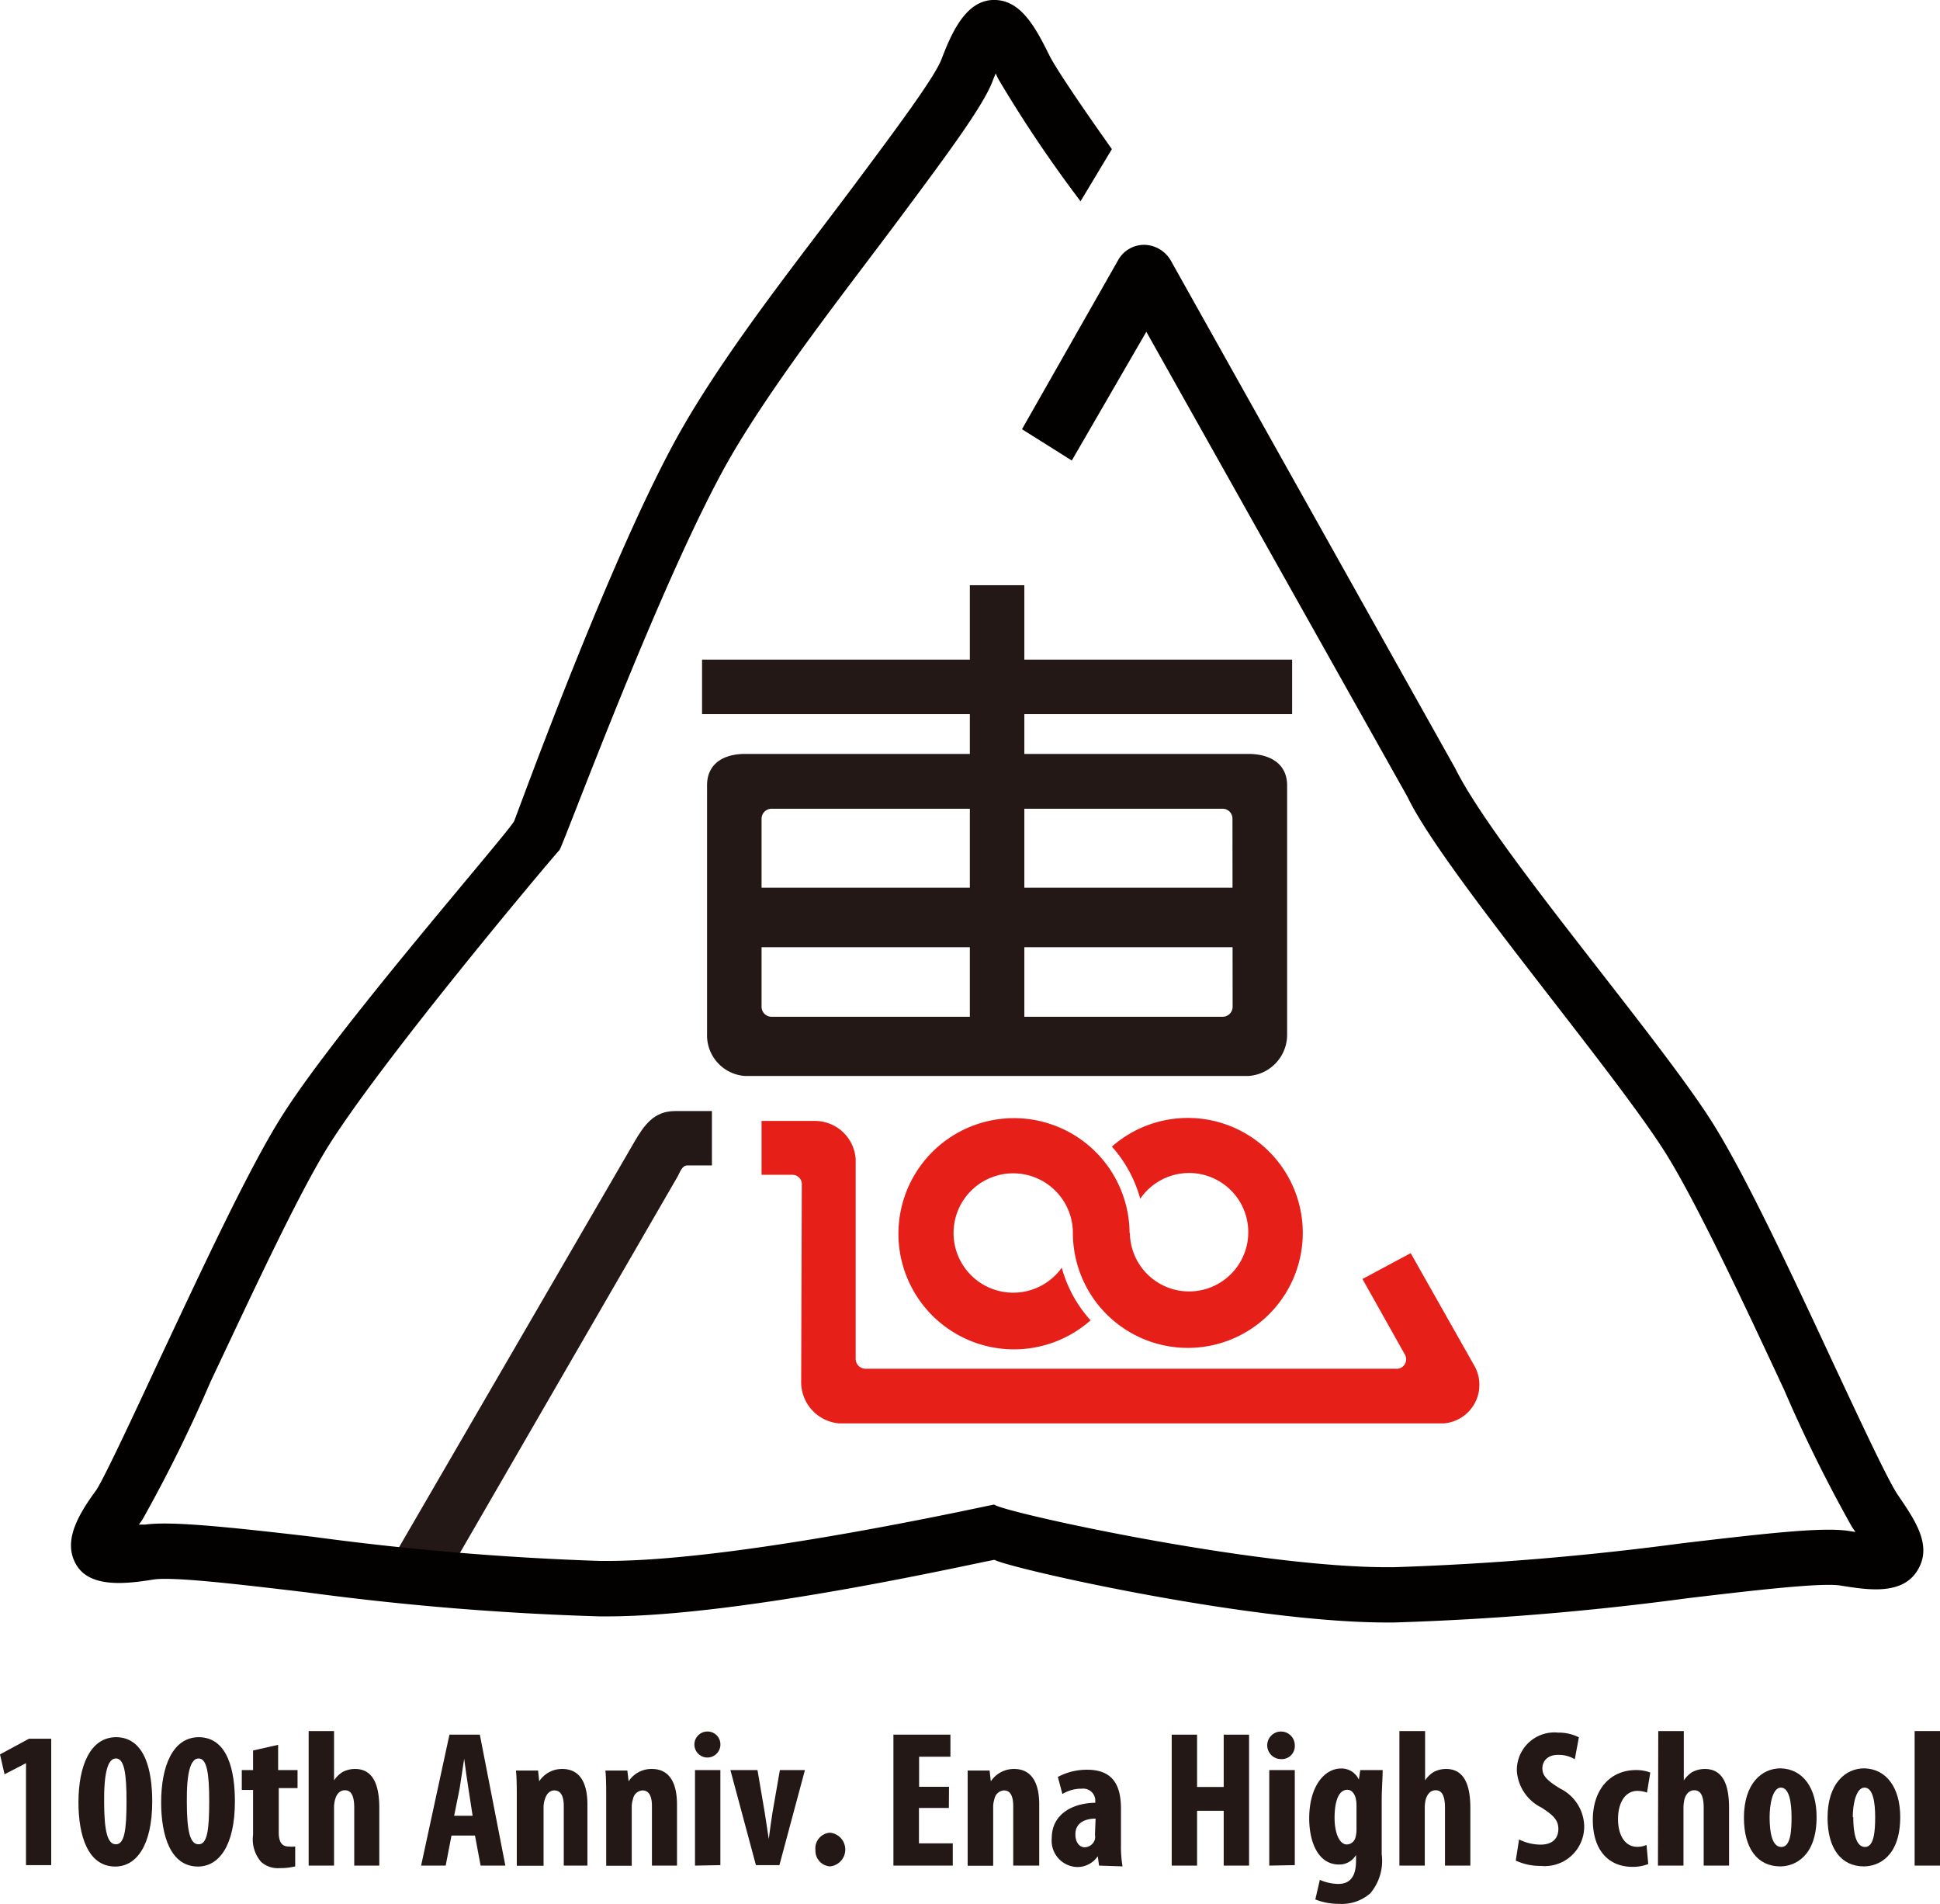 <svg xmlns="http://www.w3.org/2000/svg" viewBox="0 0 123.88 121.57"><defs><style>.cls-1{fill:#231815;}.cls-2{fill:#e61f19;}.cls-3{fill:#030000;}</style></defs><g id="レイヤー_2" data-name="レイヤー 2"><g id="画像"><path class="cls-1" d="M1.66,112.56h0l-1.37.71L0,112l1.85-1H3.27v8.07H1.66Z"/><path class="cls-1" d="M9.72,115c0,2.88-1.05,4.16-2.36,4.16-1.76,0-2.35-2-2.35-4.09,0-2.32.74-4.17,2.42-4.17C9.29,110.93,9.72,113.1,9.72,115Zm-3.07,0c0,1.89.21,2.74.75,2.74s.68-.89.68-2.74-.16-2.74-.68-2.74S6.63,113.19,6.65,115.06Z"/><path class="cls-1" d="M15,115c0,2.88-1.05,4.16-2.36,4.16-1.76,0-2.35-2-2.35-4.09,0-2.32.74-4.17,2.42-4.17C14.57,110.93,15,113.1,15,115Zm-3.07,0c0,1.89.2,2.74.75,2.74s.68-.89.68-2.74-.16-2.74-.68-2.74S11.91,113.19,11.93,115.06Z"/><path class="cls-1" d="M17.76,111.39V113H19v1.15h-1.2V117c0,.71.3.88.62.88a2,2,0,0,0,.43,0v1.27a4,4,0,0,1-1,.11,1.6,1.6,0,0,1-1.17-.39,2.19,2.19,0,0,1-.52-1.73v-2.87h-.72V113h.72v-1.25Z"/><path class="cls-1" d="M19.71,110.51h1.62v3.15h0a1.84,1.84,0,0,1,.52-.52,1.69,1.69,0,0,1,.82-.21c1.11,0,1.55.94,1.55,2.48v3.69H22.62v-3.69c0-.59-.11-1.12-.59-1.12-.28,0-.51.17-.63.58a2,2,0,0,0-.07.45v3.78H19.71Z"/><path class="cls-1" d="M28.83,117.18l-.37,1.92H26.89l1.81-8.36h1.94l1.63,8.36H30.69l-.36-1.92Zm1.35-1.26-.27-1.75c-.08-.51-.2-1.34-.27-1.89h0c-.09.55-.21,1.42-.29,1.9L29,115.92Z"/><path class="cls-1" d="M33,114.85c0-.67,0-1.25-.05-1.82h1.41l.07.69h0a1.74,1.74,0,0,1,1.47-.79c1.15,0,1.61.92,1.61,2.27v3.9H36v-3.8c0-.52-.13-1-.6-1-.27,0-.49.19-.6.55a1.59,1.59,0,0,0-.09.56v3.7H33Z"/><path class="cls-1" d="M38.71,114.85c0-.67,0-1.25-.05-1.82h1.4l.08.69h0a1.74,1.74,0,0,1,1.48-.79c1.15,0,1.61.92,1.61,2.27v3.9H41.63v-3.8c0-.52-.13-1-.6-1a.66.66,0,0,0-.61.55,1.62,1.62,0,0,0-.08.56v3.7H38.71Z"/><path class="cls-1" d="M46,111.42a.83.83,0,1,1-.83-.88A.82.82,0,0,1,46,111.42Zm-1.62,7.68V113H46v6.07Z"/><path class="cls-1" d="M48.37,113l.46,2.7c.08.55.17,1.1.26,1.7h0c.08-.62.15-1.13.24-1.7l.47-2.7h1.6l-1.63,6.07h-1.5L46.64,113Z"/><path class="cls-1" d="M52.07,118.11A1,1,0,0,1,53,117a1.08,1.08,0,0,1,0,2.15A1,1,0,0,1,52.07,118.11Z"/><path class="cls-1" d="M60.59,115.42H58.68v2.26h2.16v1.42H57.05v-8.36h3.64v1.41h-2v1.92h1.91Z"/><path class="cls-1" d="M61.79,114.85c0-.67,0-1.25,0-1.82h1.4l.08.69h0a1.77,1.77,0,0,1,1.48-.79c1.15,0,1.61.92,1.61,2.27v3.9H64.7v-3.8c0-.52-.12-1-.59-1a.66.66,0,0,0-.61.55,1.62,1.62,0,0,0-.08.56v3.7H61.79Z"/><path class="cls-1" d="M70.18,119.1l-.08-.6h0a1.57,1.57,0,0,1-1.34.69,1.68,1.68,0,0,1-1.6-1.84c0-1.59,1.41-2.25,2.78-2.26V115a.77.77,0,0,0-.86-.81,2.33,2.33,0,0,0-1.24.34l-.29-1.09a3.9,3.9,0,0,1,1.88-.46c1.85,0,2.15,1.29,2.15,2.52v2.26a7.71,7.71,0,0,0,.1,1.39Zm-.22-3c-.55,0-1.29.19-1.29,1,0,.61.34.83.58.83a.7.7,0,0,0,.67-.52.86.86,0,0,0,0-.28Z"/><path class="cls-1" d="M76.44,110.74v3.34h1.7v-3.34h1.62v8.36H78.14v-3.5h-1.7v3.5H74.82v-8.36Z"/><path class="cls-1" d="M82.68,111.42a.83.83,0,0,1-.86.88.88.88,0,1,1,.86-.88Zm-1.63,7.68V113h1.63v6.07Z"/><path class="cls-1" d="M88.29,113c0,.55-.06,1.19-.06,1.92v3.46a3.22,3.22,0,0,1-.73,2.49,2.75,2.75,0,0,1-2,.67,4,4,0,0,1-1.51-.28l.29-1.25a3,3,0,0,0,1.17.26c.82,0,1.14-.55,1.14-1.48v-.37h0a1.23,1.23,0,0,1-1.09.61c-1.36,0-1.9-1.49-1.9-2.94,0-2,.93-3.19,2.05-3.19a1.22,1.22,0,0,1,1.12.71h0l.09-.61Zm-1.67,2.21a2,2,0,0,0-.06-.45c-.08-.26-.25-.5-.52-.5-.59,0-.82.8-.82,1.79s.32,1.7.78,1.7a.59.59,0,0,0,.55-.43,1.93,1.93,0,0,0,.07-.49Z"/><path class="cls-1" d="M89.36,110.51H91v3.15h0a1.84,1.84,0,0,1,.52-.52,1.69,1.69,0,0,1,.82-.21c1.11,0,1.55.94,1.55,2.48v3.69H92.27v-3.69c0-.59-.11-1.12-.59-1.12-.28,0-.51.17-.64.58a2.89,2.89,0,0,0-.06.45v3.78H89.36Z"/><path class="cls-1" d="M97,117.43a3.09,3.09,0,0,0,1.38.33c.76,0,1.13-.4,1.13-1s-.37-.9-1.07-1.36a2.83,2.83,0,0,1-1.58-2.33,2.4,2.4,0,0,1,2.64-2.46,2.85,2.85,0,0,1,1.32.3l-.26,1.4a2,2,0,0,0-1.07-.28c-.69,0-1,.42-1,.86s.25.76,1.15,1.3a2.74,2.74,0,0,1,1.52,2.4,2.52,2.52,0,0,1-2.77,2.53,3.71,3.71,0,0,1-1.6-.34Z"/><path class="cls-1" d="M105.25,119a2.71,2.71,0,0,1-1,.18c-1.54,0-2.54-1.07-2.54-3s1.1-3.18,2.77-3.18a2.49,2.49,0,0,1,.9.16l-.21,1.28a1.75,1.75,0,0,0-.61-.11c-.78,0-1.24.75-1.24,1.8s.46,1.77,1.22,1.77a1.4,1.4,0,0,0,.6-.12Z"/><path class="cls-1" d="M105.89,110.51h1.63v3.15h0a2,2,0,0,1,.52-.52,1.72,1.72,0,0,1,.82-.21c1.12,0,1.55.94,1.55,2.48v3.69h-1.62v-3.69c0-.59-.11-1.12-.6-1.12-.27,0-.51.17-.63.58a2.89,2.89,0,0,0-.06.45v3.78h-1.63Z"/><path class="cls-1" d="M116,116c0,2.53-1.41,3.15-2.32,3.15-1.45,0-2.32-1.14-2.32-3.11,0-2.18,1.14-3.15,2.34-3.15C115.13,112.93,116,114.14,116,116Zm-3,0c0,1,.16,1.91.75,1.91s.65-1,.65-1.91-.14-1.88-.68-1.88S113,115.22,113,116Z"/><path class="cls-1" d="M121.34,116c0,2.53-1.4,3.15-2.32,3.15-1.45,0-2.32-1.14-2.32-3.11,0-2.18,1.14-3.15,2.35-3.15C120.47,112.93,121.34,114.14,121.34,116Zm-3,0c0,1,.17,1.91.75,1.91s.65-1,.65-1.91-.13-1.88-.68-1.88S118.31,115.22,118.31,116Z"/><path class="cls-1" d="M122.26,110.51h1.62v8.59h-1.62Z"/><path class="cls-1" d="M79.71,48.13H47.58c-1.4,0-2.43.64-2.43,2V66a2.6,2.6,0,0,0,2.43,2.69H79.71A2.64,2.64,0,0,0,82.19,66V50.14C82.19,48.77,81.12,48.13,79.71,48.13Zm-1,16.14a.64.64,0,0,1-.64.64H49.27a.64.64,0,0,1-.64-.64v-12a.64.64,0,0,1,.64-.64H78.06a.63.63,0,0,1,.64.64Z"/><rect class="cls-1" x="61.93" y="37.36" width="3.48" height="31.03"/><rect class="cls-1" x="44.83" y="42.11" width="37.68" height="3.48"/><rect class="cls-1" x="46.41" y="56.67" width="35.14" height="3.8"/><path class="cls-2" d="M51.16,88.12a2.65,2.65,0,0,0,2.43,2.75H92.18a2.47,2.47,0,0,0,2-3.62L90.08,80,87,81.65l2.69,4.79a.61.61,0,0,1-.59.94H55.26a.63.63,0,0,1-.62-.66V74A2.61,2.61,0,0,0,52,71.56H48.63V75h2a.6.6,0,0,1,.57.65Z"/><path class="cls-1" d="M40.49,72.93c.63-1.08,1.25-2,2.62-2h2.35V74.4H43.89c-.36,0-.48.48-.65.76l-15.33,26.5-3-1.9Z"/><path class="cls-2" d="M72.13,78.72a7.38,7.38,0,1,0-2.49,5.57,8.25,8.25,0,0,1-1.84-3.36,3.81,3.81,0,1,1,.71-2.22A7.34,7.34,0,1,0,71,73.2a8.26,8.26,0,0,1,1.81,3.33,3.78,3.78,0,1,1-.66,2.19Z"/><path class="cls-3" d="M89.88,50.88c2.21,4.61,12.63,16.8,16.28,22.42,2,3.08,5.2,9.92,7.76,15.41a93,93,0,0,0,4.34,8.77l.22.32-.39-.06c-1.63-.26-5,.11-10.74.79A183.73,183.73,0,0,1,89,100.05h-.43c-8.6,0-24.68-3.55-25.08-4-.16,0-16.13,3.6-24.74,3.6h-.42A180.8,180.8,0,0,1,20,98.11c-5.77-.67-9.11-1-10.74-.78l-.39,0,.22-.31a92.36,92.36,0,0,0,4.34-8.78C16,82.81,19.14,76,21.14,72.89,25,66.89,35.9,54,35.72,54.28c.26-.33,6.66-17.77,11-25.23l.21-.36c3-5,7.14-10.22,10.5-14.73s5.46-7.36,6-8.91q.08-.19.15-.36l.16.34A82.85,82.85,0,0,0,69,12.85l2-3.33c-2-2.82-3.6-5.19-4-6C66.06,1.61,65.11-.07,63.38,0s-2.63,2.13-3.26,3.78c-.44,1.16-2.94,4.51-5.58,8.05-3.42,4.58-7.67,9.88-10.72,15.06l-.22.38c-4.41,7.65-10.5,24.5-10.76,25.13S21.86,65.25,18.16,71c-2.14,3.29-5.25,10-8,15.84-1.69,3.63-3.44,7.38-4,8.27C4.93,96.78,4,98.44,4.88,99.91s3.16,1.21,4.9.93c1.23-.2,5.37.29,9.76.81a180.47,180.47,0,0,0,18.75,1.54h.46c8.82,0,24.08-3.53,24.76-3.61.91.53,16.23,4,25.05,4H89a183.2,183.2,0,0,0,18.76-1.55c4.38-.52,8.53-1,9.76-.81,1.74.28,3.91.63,4.9-.93s-.05-3.13-1.23-4.85c-.61-.89-2.36-4.64-4.06-8.27-2.74-5.88-5.85-12.55-8-15.84-3.7-5.69-13.7-17.24-16.19-22.25L74.76,16.63a2,2,0,0,0-1.67-1,1.9,1.9,0,0,0-1.67.94L65.26,27.4l3.18,2,4.76-8.22L89.88,50.88"/></g></g></svg>